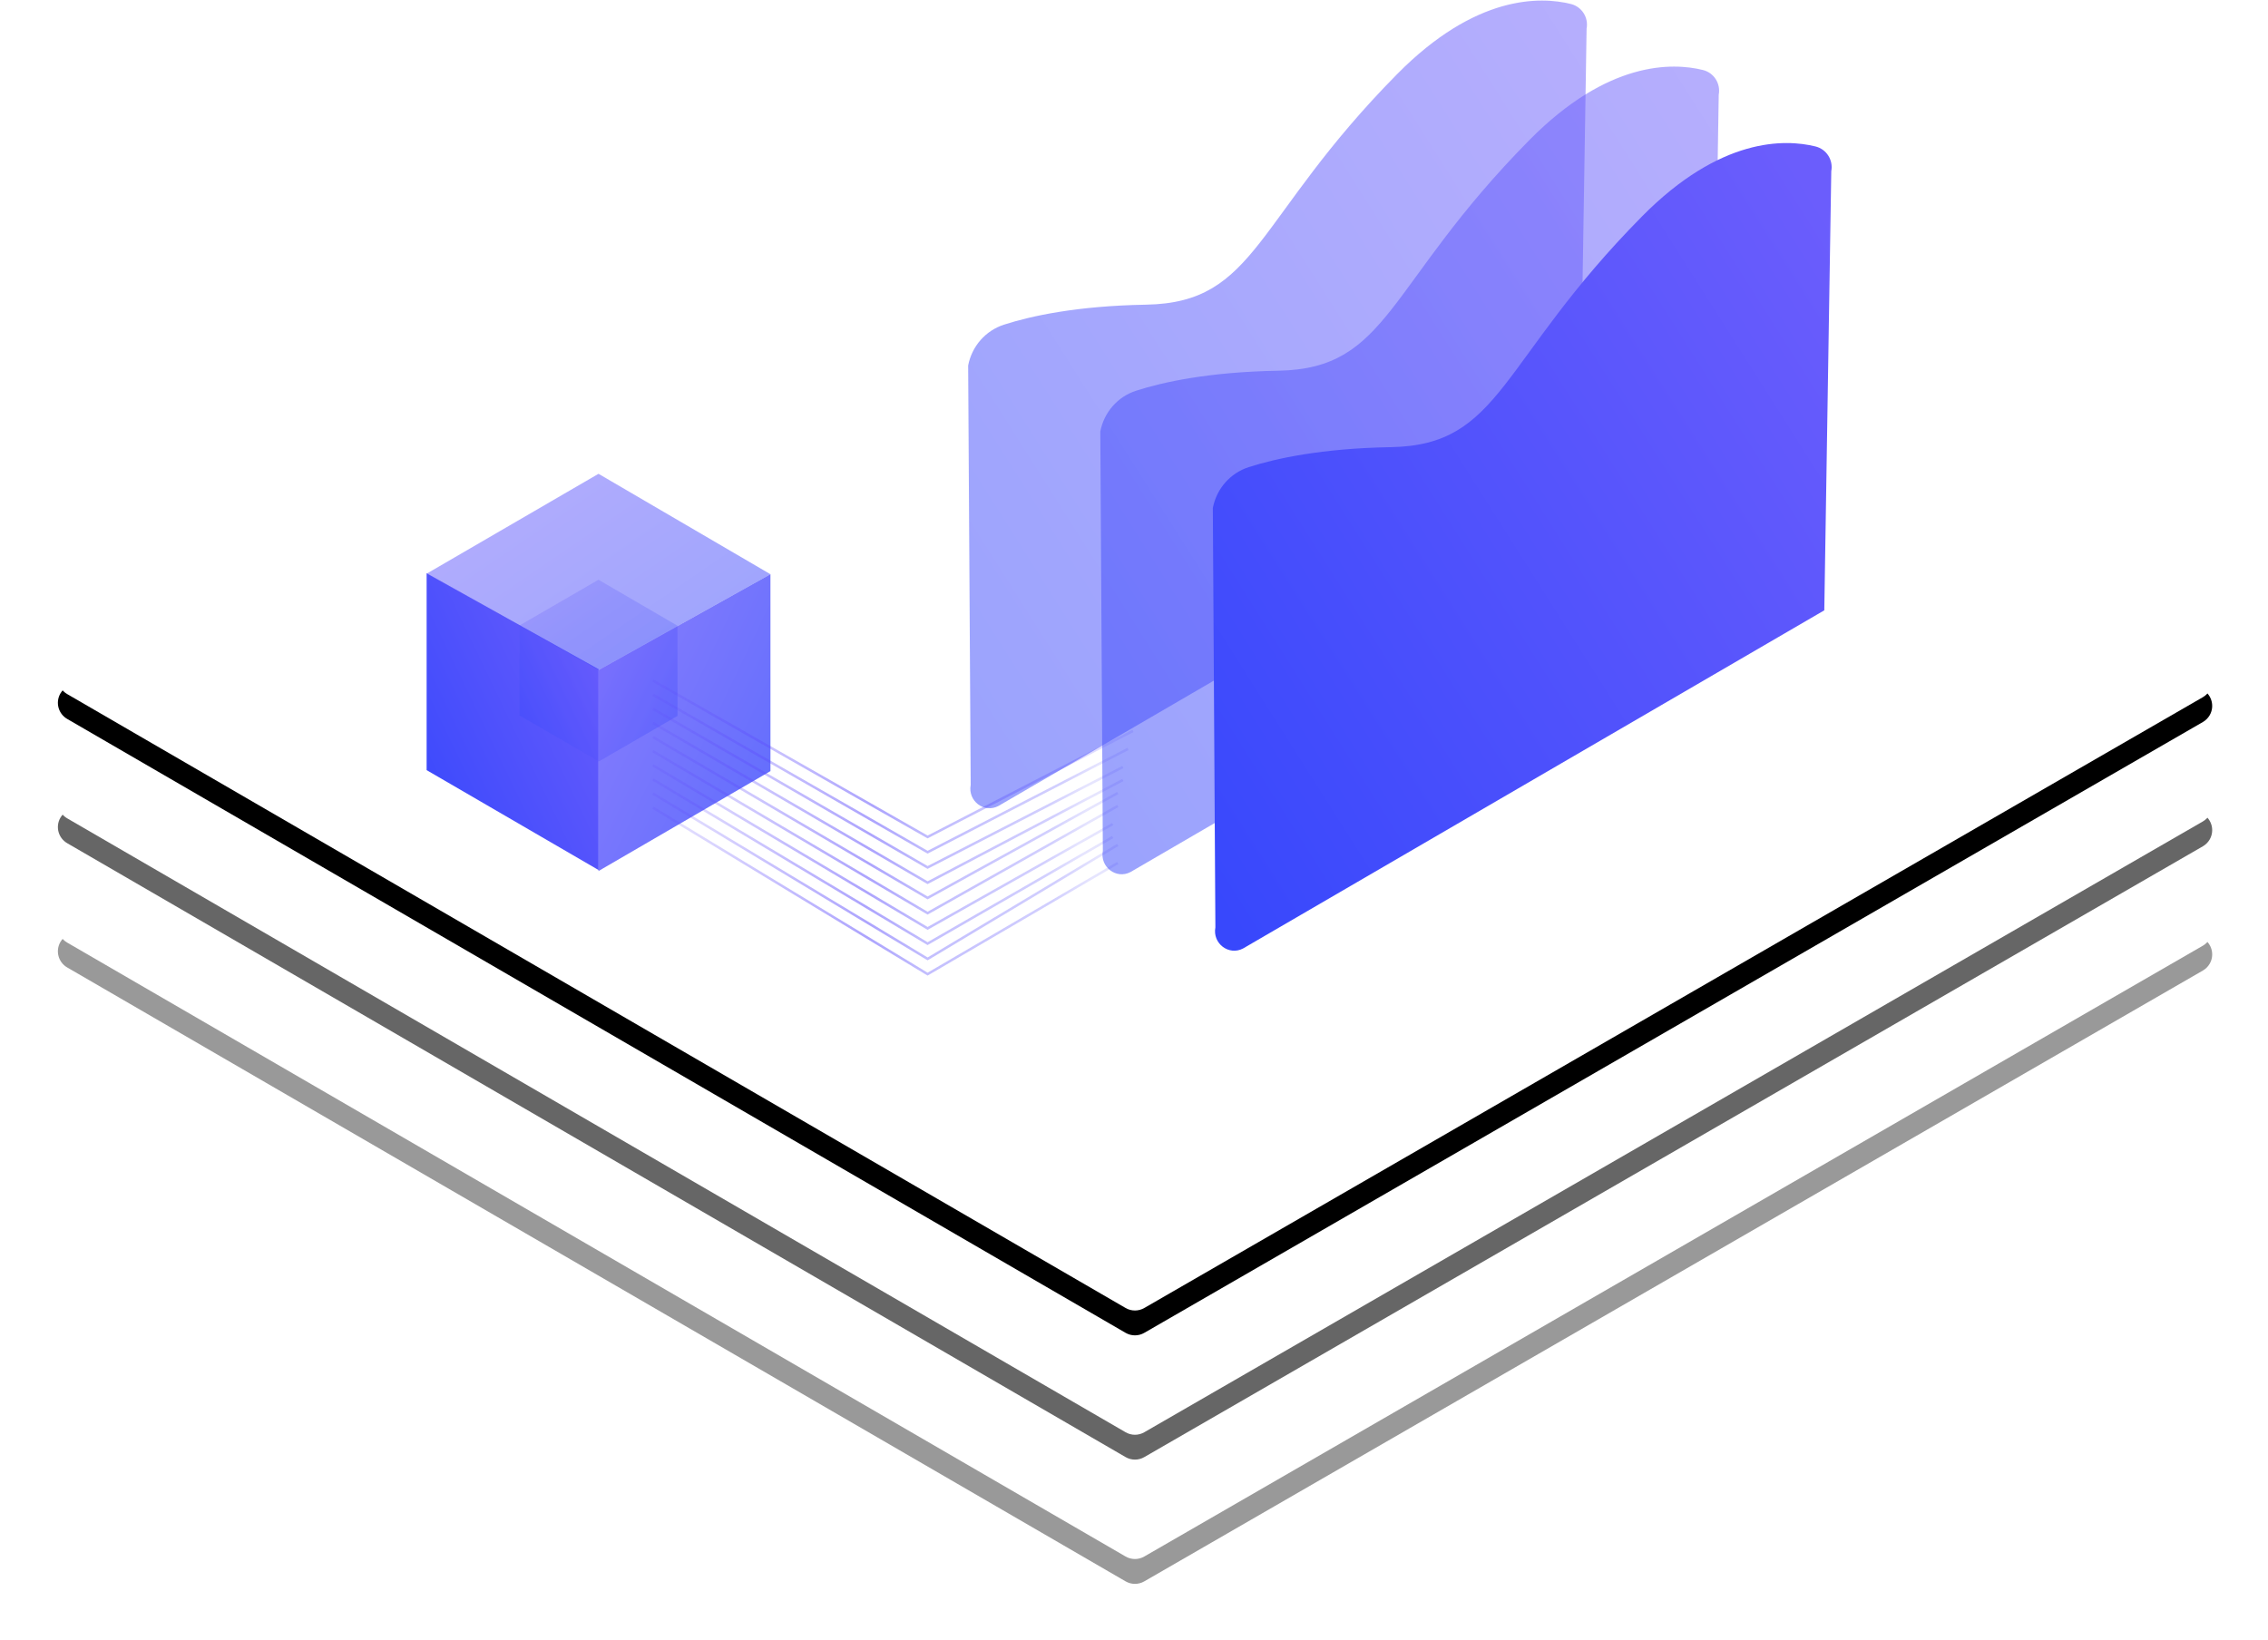 <?xml version="1.0" encoding="UTF-8"?>
<svg width="365px" height="264px" viewBox="0 0 365 264" version="1.1" xmlns="http://www.w3.org/2000/svg" xmlns:xlink="http://www.w3.org/1999/xlink">
    <!-- Generator: Sketch 45.1 (43504) - http://www.bohemiancoding.com/sketch -->
    <title>pay</title>
    <desc>Created with Sketch.</desc>
    <defs>
        <path d="M1.818,152.584 L172.185,250.901 L172.185,250.901 C173.115,251.438 174.261,251.436 175.19,250.897 L345.524,152.084 L345.524,152.084 C346.957,151.252 347.445,149.416 346.613,147.983 C346.352,147.532 345.977,147.157 345.526,146.895 L175.159,47.887 L175.159,47.887 C174.225,47.344 173.071,47.345 172.138,47.89 L1.804,147.395 L1.804,147.395 C0.374,148.231 -0.108,150.068 0.727,151.499 C0.99,151.949 1.366,152.323 1.818,152.584 Z" id="path-1"></path>
        <filter x="-4.5%" y="-5.6%" width="108.9%" height="115.2%" filterUnits="objectBoundingBox" id="filter-2">
            <feOffset dx="0" dy="4" in="SourceAlpha" result="shadowOffsetOuter1"></feOffset>
            <feGaussianBlur stdDeviation="4.5" in="shadowOffsetOuter1" result="shadowBlurOuter1"></feGaussianBlur>
            <feColorMatrix values="0 0 0 0 0.02   0 0 0 0 0.02   0 0 0 0 0.227  0 0 0 0.09 0" type="matrix" in="shadowBlurOuter1"></feColorMatrix>
        </filter>
        <path d="M1.818,132.584 L172.185,230.901 L172.185,230.901 C173.115,231.438 174.261,231.436 175.19,230.897 L345.524,132.084 L345.524,132.084 C346.957,131.252 347.445,129.416 346.613,127.983 C346.352,127.532 345.977,127.157 345.526,126.895 L175.159,27.887 L175.159,27.887 C174.225,27.344 173.071,27.345 172.138,27.89 L1.804,127.395 L1.804,127.395 C0.374,128.231 -0.108,130.068 0.727,131.499 C0.99,131.949 1.366,132.323 1.818,132.584 Z" id="path-3"></path>
        <filter x="-4.5%" y="-5.6%" width="108.9%" height="115.2%" filterUnits="objectBoundingBox" id="filter-4">
            <feOffset dx="0" dy="4" in="SourceAlpha" result="shadowOffsetOuter1"></feOffset>
            <feGaussianBlur stdDeviation="4.5" in="shadowOffsetOuter1" result="shadowBlurOuter1"></feGaussianBlur>
            <feColorMatrix values="0 0 0 0 0.02   0 0 0 0 0.02   0 0 0 0 0.227  0 0 0 0.09 0" type="matrix" in="shadowBlurOuter1"></feColorMatrix>
        </filter>
        <path d="M1.818,112.584 L172.185,210.901 L172.185,210.901 C173.115,211.438 174.261,211.436 175.19,210.897 L345.524,112.084 L345.524,112.084 C346.957,111.252 347.445,109.416 346.613,107.983 C346.352,107.532 345.977,107.157 345.526,106.895 L175.159,7.887 L175.159,7.887 C174.225,7.344 173.071,7.345 172.138,7.89 L1.804,107.395 L1.804,107.395 C0.374,108.231 -0.108,110.068 0.727,111.499 C0.99,111.949 1.366,112.323 1.818,112.584 Z" id="path-5"></path>
        <filter x="-4.5%" y="-5.6%" width="108.9%" height="115.2%" filterUnits="objectBoundingBox" id="filter-6">
            <feOffset dx="0" dy="4" in="SourceAlpha" result="shadowOffsetOuter1"></feOffset>
            <feGaussianBlur stdDeviation="4.5" in="shadowOffsetOuter1" result="shadowBlurOuter1"></feGaussianBlur>
            <feColorMatrix values="0 0 0 0 0.02   0 0 0 0 0.02   0 0 0 0 0.227  0 0 0 0.09 0" type="matrix" in="shadowBlurOuter1"></feColorMatrix>
        </filter>
        <linearGradient x1="100%" y1="9.899%" x2="0%" y2="93.118%" id="linearGradient-7">
            <stop stop-color="#6B5DFC" offset="0%"></stop>
            <stop stop-color="#3848FC" offset="100%"></stop>
        </linearGradient>
        <linearGradient x1="97.763%" y1="32.366%" x2="0%" y2="0%" id="linearGradient-8">
            <stop stop-color="#4D44FC" stop-opacity="0.14" offset="0%"></stop>
            <stop stop-color="#4E44FC" stop-opacity="0.255" offset="3.513%"></stop>
            <stop stop-color="#5644FC" stop-opacity="0.49" offset="33.387%"></stop>
            <stop stop-color="#5D44FC" stop-opacity="0.13" offset="100%"></stop>
        </linearGradient>
    </defs>
    <g id="Page-1" stroke="none" stroke-width="1" fill="none" fill-rule="evenodd">
        <g id="homepage" transform="translate(-391, -5606)">
            <g id="bottom" transform="translate(400, 5187)">
                <g id="api-addon" transform="translate(0, 281)">
                    <g id="api">
                        <g id="Group-85" transform="translate(0, 137)">
                            <g id="Group-31">
                                <g id="Group-4" transform="translate(0, 0.321)">
                                    <g id="Group-2">
                                        <g id="Group-65">
                                            <g id="Group-Copy" transform="translate(0, 0.31)">
                                                <g id="pay">
                                                    <g id="Rectangle-5-Copy-7" opacity="0.4" transform="translate(173.668, 149.391) scale(-1, 1) translate(-173.668, -149.391) ">
                                                        <use fill="black" fill-opacity="1" filter="url(#filter-2)" xlink:href="#path-1"></use>
                                                        <use fill="#FFFFFF" fill-rule="evenodd" xlink:href="#path-1"></use>
                                                    </g>
                                                    <g id="Rectangle-5-Copy-5" opacity="0.6" transform="translate(173.668, 129.391) scale(-1, 1) translate(-173.668, -129.391) ">
                                                        <use fill="black" fill-opacity="1" filter="url(#filter-4)" xlink:href="#path-3"></use>
                                                        <use fill="#FFFFFF" fill-rule="evenodd" xlink:href="#path-3"></use>
                                                    </g>
                                                    <g id="Rectangle-5-Copy-6" transform="translate(173.668, 109.391) scale(-1, 1) translate(-173.668, -109.391) ">
                                                        <use fill="black" fill-opacity="1" filter="url(#filter-6)" xlink:href="#path-5"></use>
                                                        <use fill="#FFFFFF" fill-rule="evenodd" xlink:href="#path-5"></use>
                                                    </g>
                                                    <g id="Group-79" transform="translate(59.145, 0)">
                                                        <g id="Group-7" transform="translate(0.473, 76.596)" fill="url(#linearGradient-7)">
                                                            <polygon id="Rectangle-5-Copy-11" points="0.04 16.039 27.717 31.487 27.717 63.814 0.04 47.73"></polygon>
                                                            <polygon id="Rectangle-5-Copy" opacity="0.8" transform="translate(41.535, 40.086) scale(-1, 1) translate(-41.535, -40.086) " points="27.697 16.199 55.374 31.646 55.374 63.974 27.697 47.889"></polygon>
                                                            <polygon id="Rectangle-5-Copy-2" opacity="0.5" transform="translate(27.7, 15.84) scale(-1, 1) translate(-27.7, -15.84) " points="0.027 16.199 27.703 31.646 55.374 16.118 27.697 0.034"></polygon>
                                                        </g>
                                                        <g id="Group-7-Copy-2" opacity="0.45" transform="translate(15.445, 93.666)" fill="url(#linearGradient-7)">
                                                            <polygon id="Rectangle-5-Copy-11" points="0.018 7.345 12.735 14.419 12.735 29.223 0.018 21.858"></polygon>
                                                            <polygon id="Rectangle-5-Copy-3" opacity="0.8" transform="translate(19.084, 18.357) scale(-1, 1) translate(-19.084, -18.357) " points="12.726 7.418 25.442 14.492 25.442 29.296 12.726 21.931"></polygon>
                                                            <polygon id="Rectangle-5-Copy-2" opacity="0.5" transform="translate(12.727, 7.254) scale(-1, 1) translate(-12.727, -7.254) " points="0.012 7.418 12.729 14.492 25.442 7.381 12.726 0.016"></polygon>
                                                        </g>
                                                        <g id="Group-30" transform="translate(35.722, 0.29)">
                                                            <g id="Group-78" transform="translate(-0, 0)">
                                                                <g id="Group-77" transform="translate(51.44, 0)" fill="url(#linearGradient-7)">
                                                                    <path d="M22.178,137.043 C21.688,139.629 24.343,141.651 26.637,140.436 L120.173,86.01 L121.297,15.327 C121.639,13.519 120.516,11.781 118.759,11.347 C113.837,10.131 103.449,9.845 90.829,22.615 C67.758,45.962 68.312,59.434 50.401,59.748 C39.249,59.943 31.87,61.571 27.54,62.964 C24.575,63.918 22.359,66.434 21.769,69.545 L22.178,137.043 Z" id="Fill-4" opacity="0.5"></path>
                                                                    <path d="M0.912,126.413 C0.422,128.999 3.078,131.021 5.371,129.806 L98.907,75.38 L100.031,4.697 C100.373,2.889 99.25,1.152 97.494,0.718 C92.571,-0.498 82.183,-0.785 69.563,11.985 C46.492,35.332 47.046,48.805 29.135,49.118 C17.983,49.313 10.604,50.941 6.275,52.334 C3.309,53.288 1.093,55.804 0.503,58.915 L0.912,126.413 Z" id="Fill-4-Copy-2" opacity="0.5"></path>
                                                                    <path d="M40.29,149.347 C39.8,151.934 42.456,153.955 44.749,152.741 L138.285,98.315 L139.409,27.631 C139.752,25.823 138.628,24.086 136.872,23.652 C131.95,22.436 121.561,22.149 108.941,34.92 C85.87,58.266 86.424,71.739 68.514,72.052 C57.361,72.247 49.983,73.876 45.653,75.269 C42.687,76.223 40.471,78.739 39.881,81.85 L40.29,149.347 Z" id="Fill-4-Copy"></path>
                                                                </g>
                                                                <g id="Group-61" transform="translate(0.74, 109.57)" stroke-width="0.4" stroke="url(#linearGradient-8)">
                                                                    <polyline id="Path-26-Copy" points="0.462 20.508 44.676 47.302 75.28 29.414"></polyline>
                                                                    <polyline id="Path-26-Copy-2" points="0.462 2.324 44.676 27.678 76.916 11.062"></polyline>
                                                                    <polyline id="Path-26-Copy-5" points="0.462 6.87 44.676 32.584 76.098 16.059"></polyline>
                                                                    <polyline id="Path-26-Copy-3" points="0.462 11.416 44.676 37.49 75.28 20.238"></polyline>
                                                                    <polyline id="Path-26-Copy-4" points="0.462 15.962 44.676 42.396 74.462 25.235"></polyline>
                                                                    <polyline id="Path-26-Copy-10" points="0.462 18.235 44.676 44.849 75.28 26.507"></polyline>
                                                                    <polyline id="Path-26-Copy-9" points="0.462 0.051 44.676 25.225 77.734 8.154"></polyline>
                                                                    <polyline id="Path-26-Copy-8" points="0.462 4.597 44.676 30.131 76.098 13.969"></polyline>
                                                                    <polyline id="Path-26-Copy-7" points="0.462 9.143 44.676 35.037 75.28 18.148"></polyline>
                                                                    <polyline id="Path-26-Copy-6" points="0.462 13.689 44.676 39.943 74.462 23.145"></polyline>
                                                                </g>
                                                            </g>
                                                        </g>
                                                    </g>
                                                </g>
                                            </g>
                                        </g>
                                    </g>
                                </g>
                            </g>
                        </g>
                    </g>
                </g>
            </g>
        </g>
    </g>
</svg>
